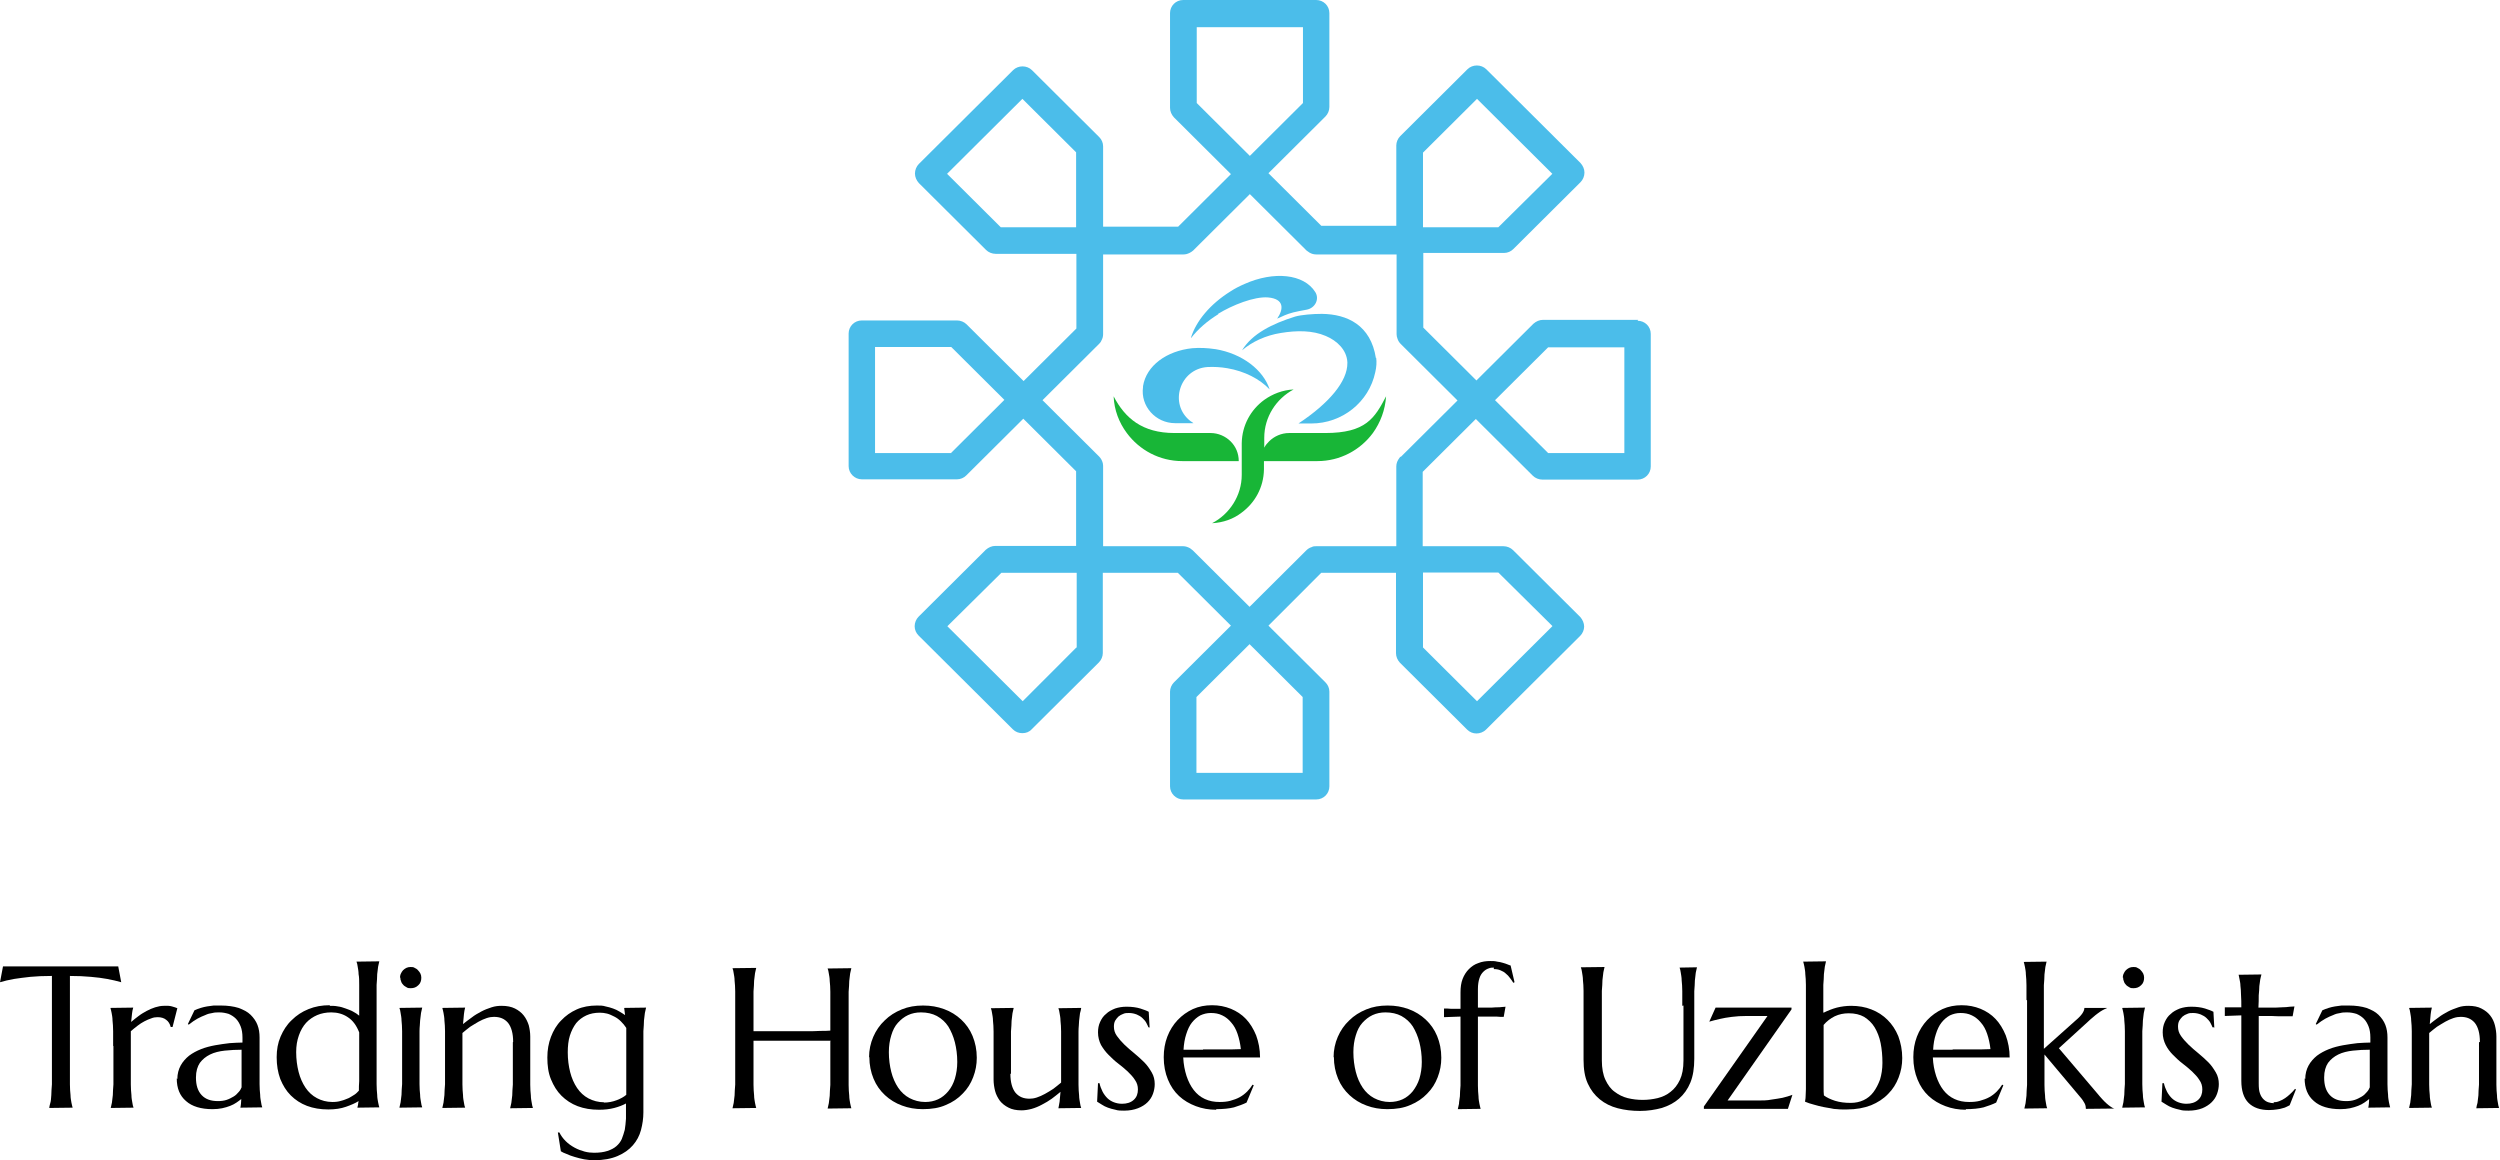 <svg width="181" height="84" viewBox="0 0 181 84" fill="none" xmlns="http://www.w3.org/2000/svg">
	<g clip-path="url(#clip0_14_618)">
		<path d="M3.715 70.659C3.15 70.659 2.651 70.681 2.194 70.724C1.738 70.767 1.347 70.832 1.021 70.876C0.63 70.941 0.304 71.027 0 71.114L0.217 69.968C0.217 69.968 0.369 69.968 0.478 69.968C0.587 69.968 0.717 69.968 0.869 69.968C0.999 69.968 1.151 69.968 1.304 69.968C1.456 69.968 1.608 69.968 1.738 69.968C1.868 69.968 1.999 69.968 2.107 69.968C2.216 69.968 2.281 69.968 2.346 69.968H6.431C6.431 69.968 6.561 69.968 6.67 69.968C6.779 69.968 6.909 69.968 7.039 69.968C7.17 69.968 7.322 69.968 7.474 69.968C7.626 69.968 7.778 69.968 7.908 69.968C8.039 69.968 8.169 69.968 8.299 69.968C8.408 69.968 8.495 69.968 8.56 69.968L8.777 71.114C8.473 71.027 8.126 70.941 7.756 70.876C7.43 70.811 7.039 70.767 6.583 70.724C6.127 70.681 5.627 70.659 5.062 70.659V77.449C5.062 77.859 5.062 78.205 5.062 78.508C5.062 78.811 5.084 79.07 5.106 79.286C5.106 79.503 5.149 79.676 5.171 79.827C5.193 79.978 5.236 80.086 5.258 80.195L3.563 80.216C3.585 80.086 3.607 79.957 3.65 79.827C3.693 79.697 3.693 79.503 3.715 79.286C3.715 79.07 3.737 78.811 3.759 78.508C3.759 78.205 3.759 77.859 3.759 77.449V70.659H3.715Z" fill="black"/>
		<path d="M8.191 75.719C8.191 75.308 8.191 74.962 8.191 74.659C8.191 74.357 8.169 74.097 8.147 73.881C8.147 73.665 8.104 73.47 8.082 73.34C8.06 73.189 8.017 73.081 7.995 72.973L9.646 72.951C9.603 73.081 9.581 73.211 9.559 73.384C9.538 73.535 9.516 73.751 9.494 73.989C9.668 73.838 9.864 73.686 10.037 73.557C10.233 73.405 10.428 73.297 10.624 73.189C10.819 73.081 11.037 72.995 11.232 72.93C11.45 72.865 11.645 72.822 11.862 72.822C11.993 72.822 12.101 72.822 12.188 72.822C12.275 72.822 12.362 72.843 12.449 72.865C12.536 72.886 12.601 72.908 12.666 72.93C12.731 72.951 12.797 72.973 12.84 72.995L12.492 74.357H12.362C12.297 74.119 12.188 73.946 12.036 73.838C11.884 73.708 11.667 73.643 11.406 73.643C11.254 73.643 11.102 73.665 10.95 73.73C10.798 73.773 10.624 73.859 10.45 73.946C10.276 74.032 10.124 74.14 9.95 74.27C9.777 74.4 9.625 74.53 9.472 74.659C9.472 74.789 9.472 74.941 9.472 75.113V77.449C9.472 77.859 9.472 78.205 9.472 78.508C9.472 78.811 9.494 79.07 9.516 79.286C9.516 79.503 9.559 79.697 9.581 79.827C9.603 79.978 9.625 80.086 9.668 80.195L8.017 80.216C8.039 80.086 8.082 79.957 8.104 79.827C8.125 79.676 8.147 79.503 8.169 79.286C8.169 79.07 8.191 78.811 8.212 78.508C8.212 78.205 8.212 77.859 8.212 77.449V75.74L8.191 75.719Z" fill="black"/>
		<path d="M12.84 78.119C12.84 77.751 12.927 77.427 13.079 77.146C13.231 76.865 13.449 76.627 13.688 76.433C13.948 76.238 14.231 76.087 14.557 75.957C14.883 75.827 15.23 75.741 15.578 75.676C15.925 75.611 16.273 75.568 16.621 75.524C16.968 75.503 17.272 75.481 17.555 75.481V75.114C17.555 74.811 17.511 74.53 17.424 74.314C17.338 74.097 17.229 73.903 17.077 73.751C16.925 73.6 16.751 73.492 16.555 73.406C16.338 73.341 16.121 73.297 15.882 73.297C15.708 73.297 15.534 73.297 15.382 73.341C15.209 73.362 15.035 73.406 14.861 73.492C14.687 73.557 14.492 73.643 14.296 73.751C14.1 73.859 13.883 74.011 13.666 74.184L13.601 74.141L14.079 73.146C14.231 73.081 14.383 73.016 14.535 72.973C14.687 72.93 14.839 72.886 14.991 72.865C15.143 72.843 15.317 72.822 15.469 72.8C15.643 72.8 15.795 72.8 15.991 72.8C16.49 72.8 16.925 72.865 17.272 72.973C17.62 73.103 17.924 73.254 18.142 73.47C18.359 73.686 18.533 73.924 18.641 74.206C18.75 74.487 18.793 74.789 18.793 75.114V77.427C18.793 77.838 18.793 78.184 18.793 78.487C18.793 78.789 18.815 79.049 18.837 79.265C18.837 79.481 18.88 79.676 18.902 79.805C18.924 79.957 18.945 80.065 18.989 80.173L17.403 80.195C17.403 80.195 17.446 80 17.446 79.914C17.446 79.827 17.468 79.697 17.468 79.568C17.359 79.654 17.251 79.741 17.12 79.827C16.99 79.914 16.838 80 16.664 80.065C16.49 80.13 16.295 80.195 16.078 80.238C15.86 80.281 15.643 80.303 15.382 80.303C14.557 80.303 13.905 80.108 13.47 79.719C13.014 79.33 12.797 78.789 12.797 78.076M17.533 76C17.099 76 16.686 76.022 16.273 76.065C15.882 76.108 15.513 76.195 15.209 76.346C14.904 76.497 14.665 76.692 14.47 76.951C14.296 77.211 14.187 77.557 14.187 78.011C14.187 78.573 14.318 78.984 14.6 79.287C14.883 79.589 15.274 79.719 15.773 79.719C15.991 79.719 16.208 79.697 16.403 79.632C16.599 79.568 16.751 79.481 16.903 79.395C17.055 79.308 17.164 79.2 17.272 79.07C17.381 78.962 17.446 78.832 17.49 78.724C17.49 78.551 17.49 78.335 17.49 78.119V75.978L17.533 76Z" fill="black"/>
		<path d="M23.877 72.822C24.072 72.822 24.268 72.822 24.463 72.865C24.659 72.887 24.854 72.951 25.028 73.016C25.202 73.081 25.398 73.146 25.55 73.233C25.724 73.319 25.876 73.427 26.006 73.535V72.368C26.006 71.957 26.006 71.611 26.006 71.308C26.006 71.005 26.006 70.746 25.962 70.53C25.962 70.314 25.919 70.141 25.897 69.989C25.876 69.838 25.854 69.73 25.81 69.622L27.462 69.6C27.44 69.73 27.396 69.86 27.375 69.989C27.353 70.119 27.331 70.314 27.309 70.53C27.309 70.746 27.288 71.005 27.266 71.308C27.266 71.611 27.266 71.957 27.266 72.368V77.427C27.266 77.838 27.266 78.184 27.266 78.487C27.266 78.789 27.288 79.049 27.309 79.265C27.309 79.481 27.353 79.676 27.375 79.805C27.396 79.957 27.44 80.065 27.462 80.173L25.876 80.195C25.876 80.195 25.897 80.065 25.919 80C25.919 79.935 25.941 79.827 25.962 79.719C25.724 79.87 25.419 80 25.05 80.13C24.681 80.26 24.268 80.324 23.768 80.324C23.203 80.324 22.682 80.238 22.226 80.065C21.769 79.892 21.378 79.632 21.052 79.308C20.727 78.984 20.488 78.595 20.292 78.119C20.118 77.643 20.031 77.124 20.031 76.541C20.031 76 20.118 75.503 20.314 75.049C20.509 74.595 20.77 74.184 21.118 73.86C21.465 73.514 21.856 73.254 22.334 73.06C22.812 72.865 23.312 72.778 23.877 72.778M26.006 74.746C25.81 74.249 25.55 73.881 25.18 73.643C24.833 73.406 24.42 73.297 23.985 73.297C23.616 73.297 23.268 73.362 22.964 73.492C22.66 73.622 22.378 73.816 22.16 74.054C21.943 74.292 21.769 74.595 21.639 74.962C21.509 75.33 21.443 75.719 21.443 76.173C21.443 76.692 21.509 77.168 21.617 77.6C21.726 78.032 21.9 78.422 22.117 78.746C22.334 79.07 22.617 79.33 22.942 79.503C23.268 79.676 23.638 79.784 24.072 79.784C24.29 79.784 24.507 79.762 24.702 79.697C24.898 79.654 25.072 79.568 25.245 79.503C25.398 79.416 25.55 79.33 25.68 79.243C25.81 79.157 25.897 79.049 25.984 78.962C25.984 78.746 25.984 78.53 26.006 78.27C26.006 78.011 26.006 77.73 26.006 77.406V74.768V74.746Z" fill="black"/>
		<path d="M29.113 75.719C29.113 75.308 29.113 74.962 29.113 74.659C29.113 74.357 29.091 74.097 29.07 73.881C29.07 73.665 29.026 73.492 29.004 73.341C28.983 73.189 28.961 73.081 28.918 72.973L30.569 72.951C30.547 73.081 30.503 73.211 30.482 73.341C30.46 73.47 30.438 73.665 30.417 73.881C30.417 74.097 30.373 74.357 30.373 74.659C30.373 74.962 30.373 75.308 30.373 75.719V77.427C30.373 77.838 30.373 78.184 30.373 78.486C30.373 78.789 30.395 79.049 30.417 79.265C30.417 79.481 30.46 79.654 30.482 79.805C30.503 79.957 30.525 80.065 30.569 80.173L28.918 80.195C28.939 80.065 28.983 79.935 29.004 79.805C29.026 79.654 29.048 79.481 29.07 79.265C29.07 79.049 29.091 78.789 29.113 78.486C29.113 78.184 29.113 77.838 29.113 77.427V75.719ZM28.961 70.789C28.961 70.789 28.961 70.594 29.026 70.486C29.07 70.4 29.113 70.313 29.178 70.249C29.243 70.184 29.33 70.119 29.417 70.076C29.504 70.032 29.613 70.011 29.721 70.011C29.83 70.011 29.939 70.011 30.026 70.076C30.112 70.119 30.199 70.162 30.265 70.249C30.33 70.313 30.395 70.4 30.438 70.486C30.482 70.573 30.503 70.681 30.503 70.789C30.503 71.005 30.438 71.2 30.286 71.33C30.134 71.481 29.96 71.546 29.743 71.546C29.634 71.546 29.526 71.546 29.439 71.481C29.352 71.416 29.265 71.394 29.2 71.308C29.135 71.243 29.07 71.157 29.048 71.07C29.004 70.984 28.983 70.876 28.983 70.767" fill="black"/>
		<path d="M37.152 75.438C37.152 74.811 37.021 74.357 36.782 74.054C36.522 73.751 36.196 73.621 35.761 73.621C35.609 73.621 35.435 73.643 35.24 73.708C35.044 73.773 34.849 73.859 34.653 73.968C34.458 74.076 34.262 74.205 34.045 74.335C33.849 74.486 33.654 74.638 33.48 74.789V75.719V77.449C33.48 77.859 33.48 78.205 33.48 78.508C33.48 78.811 33.502 79.07 33.523 79.286C33.523 79.503 33.567 79.697 33.589 79.827C33.61 79.978 33.632 80.086 33.676 80.195L32.024 80.216C32.046 80.086 32.09 79.957 32.111 79.827C32.133 79.676 32.155 79.503 32.176 79.286C32.176 79.07 32.198 78.811 32.22 78.508C32.22 78.205 32.22 77.859 32.22 77.449V75.719C32.22 75.308 32.22 74.962 32.22 74.659C32.22 74.357 32.198 74.097 32.176 73.881C32.176 73.665 32.133 73.492 32.111 73.34C32.09 73.189 32.046 73.081 32.024 72.973L33.676 72.951C33.632 73.103 33.61 73.254 33.589 73.427C33.567 73.6 33.545 73.838 33.523 74.141C33.719 73.989 33.936 73.816 34.154 73.665C34.371 73.492 34.61 73.362 34.849 73.232C35.088 73.103 35.327 73.016 35.587 72.93C35.848 72.843 36.087 72.822 36.326 72.822C36.696 72.822 37.021 72.886 37.282 73.016C37.543 73.146 37.76 73.319 37.912 73.513C38.086 73.73 38.195 73.968 38.282 74.227C38.347 74.486 38.39 74.767 38.39 75.049V77.47C38.39 77.881 38.39 78.227 38.39 78.53C38.39 78.832 38.412 79.092 38.434 79.308C38.434 79.524 38.477 79.719 38.499 79.849C38.52 80 38.542 80.108 38.586 80.216L36.934 80.238C36.956 80.108 37 79.978 37.021 79.849C37.043 79.697 37.065 79.524 37.087 79.308C37.087 79.092 37.108 78.832 37.13 78.53C37.13 78.227 37.13 77.881 37.13 77.47V75.459L37.152 75.438Z" fill="black"/>
		<path d="M42.996 83.46C43.387 83.46 43.713 83.416 43.974 83.33C44.234 83.243 44.452 83.135 44.625 82.984C44.799 82.832 44.93 82.659 45.017 82.465C45.103 82.249 45.169 82.032 45.234 81.795C45.277 81.557 45.299 81.276 45.321 80.995C45.321 80.714 45.321 80.433 45.321 80.13V79.892C45.082 80.022 44.799 80.13 44.473 80.216C44.147 80.303 43.778 80.346 43.365 80.346C42.8 80.346 42.279 80.26 41.823 80.087C41.367 79.914 40.975 79.654 40.65 79.33C40.324 79.005 40.085 78.616 39.889 78.141C39.694 77.665 39.628 77.146 39.628 76.562C39.628 76.022 39.715 75.524 39.889 75.07C40.063 74.616 40.302 74.206 40.628 73.881C40.954 73.535 41.323 73.276 41.758 73.081C42.192 72.886 42.692 72.8 43.213 72.8C43.452 72.8 43.648 72.8 43.843 72.865C44.039 72.908 44.213 72.951 44.386 73.016C44.56 73.081 44.712 73.146 44.843 73.233C44.995 73.319 45.125 73.406 45.255 73.492L45.19 72.973L46.776 72.951C46.755 73.081 46.711 73.211 46.689 73.341C46.668 73.492 46.646 73.665 46.624 73.881C46.624 74.097 46.602 74.357 46.581 74.659C46.581 74.962 46.581 75.308 46.581 75.719V80.541C46.581 80.973 46.516 81.406 46.407 81.816C46.298 82.227 46.103 82.595 45.82 82.919C45.538 83.243 45.169 83.503 44.712 83.697C44.256 83.892 43.691 84 43.018 84C42.779 84 42.54 83.978 42.301 83.935C42.062 83.892 41.823 83.827 41.605 83.762C41.388 83.697 41.193 83.632 41.019 83.546C40.845 83.481 40.693 83.416 40.606 83.351L40.389 81.989H40.498C40.606 82.206 40.758 82.422 40.954 82.616C41.149 82.811 41.367 82.962 41.605 83.092C41.844 83.222 42.084 83.308 42.322 83.373C42.561 83.438 42.8 83.46 43.018 83.46M43.713 79.827C44.06 79.827 44.365 79.762 44.647 79.654C44.93 79.546 45.169 79.416 45.342 79.265V75.719C45.342 75.46 45.342 75.222 45.342 75.005C45.342 74.789 45.342 74.595 45.342 74.422C45.234 74.249 45.103 74.097 44.951 73.946C44.799 73.795 44.647 73.686 44.473 73.6C44.3 73.514 44.126 73.427 43.952 73.384C43.778 73.341 43.604 73.319 43.431 73.319C43.061 73.319 42.735 73.384 42.453 73.514C42.17 73.643 41.91 73.838 41.714 74.076C41.519 74.335 41.367 74.638 41.258 74.984C41.149 75.33 41.106 75.741 41.106 76.195C41.106 76.714 41.171 77.189 41.28 77.622C41.388 78.054 41.562 78.443 41.779 78.768C41.997 79.092 42.279 79.351 42.605 79.524C42.931 79.697 43.322 79.805 43.735 79.805" fill="black"/>
		<path d="M60.138 75.351C59.942 75.351 59.703 75.351 59.421 75.351C59.138 75.351 58.834 75.351 58.486 75.351C58.161 75.351 57.813 75.351 57.444 75.351C57.074 75.351 56.727 75.351 56.379 75.351C56.031 75.351 55.706 75.351 55.38 75.351C55.075 75.351 54.793 75.351 54.554 75.351V77.47C54.554 77.881 54.554 78.227 54.554 78.53C54.554 78.832 54.576 79.092 54.597 79.308C54.597 79.524 54.641 79.697 54.663 79.849C54.684 80 54.728 80.108 54.75 80.216L53.033 80.238C53.055 80.108 53.098 79.978 53.12 79.849C53.142 79.719 53.164 79.524 53.185 79.308C53.185 79.092 53.207 78.832 53.229 78.53C53.229 78.227 53.229 77.881 53.229 77.47V72.843C53.229 72.432 53.229 72.087 53.229 71.784C53.229 71.481 53.207 71.222 53.185 71.005C53.185 70.789 53.142 70.595 53.12 70.465C53.098 70.314 53.077 70.205 53.033 70.097L54.75 70.076C54.728 70.205 54.684 70.335 54.663 70.465C54.641 70.616 54.619 70.789 54.597 71.005C54.597 71.222 54.576 71.481 54.554 71.784C54.554 72.087 54.554 72.432 54.554 72.843V74.659C54.793 74.659 55.075 74.659 55.401 74.659C55.727 74.659 56.053 74.659 56.379 74.659C56.727 74.659 57.074 74.659 57.422 74.659C57.77 74.659 58.117 74.659 58.443 74.659C58.769 74.659 59.073 74.659 59.377 74.638C59.66 74.638 59.92 74.638 60.116 74.616V72.865C60.116 72.454 60.116 72.108 60.116 71.805C60.116 71.503 60.094 71.243 60.072 71.027C60.072 70.811 60.029 70.616 60.007 70.487C59.986 70.335 59.964 70.227 59.92 70.119L61.637 70.097C61.615 70.227 61.572 70.357 61.55 70.487C61.528 70.638 61.506 70.811 61.485 71.027C61.485 71.243 61.463 71.503 61.441 71.805C61.441 72.108 61.441 72.454 61.441 72.865V77.492C61.441 77.903 61.441 78.249 61.441 78.551C61.441 78.854 61.463 79.114 61.485 79.33C61.485 79.546 61.528 79.719 61.55 79.87C61.572 80.022 61.615 80.13 61.637 80.238L59.92 80.26C59.942 80.13 59.986 80 60.007 79.87C60.029 79.74 60.051 79.546 60.072 79.33C60.072 79.114 60.094 78.854 60.116 78.551C60.116 78.249 60.116 77.903 60.116 77.492V75.395L60.138 75.351Z" fill="black"/>
		<path d="M62.919 76.562C62.919 76.022 63.028 75.524 63.223 75.07C63.419 74.616 63.701 74.206 64.049 73.881C64.396 73.535 64.809 73.276 65.287 73.081C65.765 72.886 66.265 72.8 66.83 72.8C67.394 72.8 67.873 72.886 68.35 73.059C68.828 73.233 69.241 73.492 69.589 73.816C69.936 74.141 70.219 74.53 70.414 75.005C70.61 75.481 70.719 76 70.719 76.584C70.719 77.081 70.632 77.535 70.458 77.989C70.284 78.443 70.045 78.832 69.698 79.178C69.372 79.524 68.959 79.805 68.481 80C68.003 80.216 67.438 80.303 66.808 80.303C66.265 80.303 65.765 80.216 65.309 80.043C64.831 79.87 64.418 79.611 64.07 79.287C63.723 78.962 63.44 78.573 63.245 78.097C63.049 77.622 62.941 77.103 62.941 76.519M66.982 79.784C67.329 79.784 67.633 79.719 67.916 79.589C68.198 79.46 68.437 79.265 68.655 79.005C68.872 78.746 69.024 78.443 69.133 78.097C69.241 77.73 69.306 77.341 69.306 76.886C69.306 76.368 69.241 75.892 69.133 75.46C69.024 75.027 68.85 74.638 68.655 74.314C68.437 73.989 68.177 73.751 67.829 73.557C67.503 73.384 67.112 73.297 66.678 73.297C66.33 73.297 66.026 73.362 65.743 73.492C65.461 73.622 65.222 73.816 65.005 74.054C64.787 74.292 64.635 74.595 64.527 74.962C64.418 75.308 64.353 75.719 64.353 76.173C64.353 76.692 64.418 77.168 64.527 77.6C64.635 78.032 64.809 78.422 65.026 78.746C65.244 79.07 65.526 79.33 65.852 79.503C66.178 79.676 66.569 79.784 66.982 79.784Z" fill="black"/>
		<path d="M73.152 77.73C73.152 78.357 73.282 78.811 73.521 79.113C73.782 79.416 74.108 79.546 74.542 79.546C74.695 79.546 74.868 79.524 75.064 79.459C75.259 79.394 75.455 79.308 75.65 79.2C75.846 79.092 76.063 78.962 76.259 78.832C76.454 78.681 76.65 78.53 76.824 78.378C76.824 78.249 76.824 78.097 76.824 77.946V75.74C76.824 75.33 76.824 74.984 76.824 74.681C76.824 74.378 76.802 74.119 76.78 73.903C76.78 73.686 76.737 73.492 76.715 73.362C76.693 73.211 76.672 73.103 76.628 72.995L78.279 72.973C78.258 73.103 78.236 73.232 78.192 73.362C78.171 73.513 78.149 73.686 78.127 73.903C78.127 74.119 78.084 74.378 78.084 74.681C78.084 74.984 78.084 75.33 78.084 75.74V77.47C78.084 77.881 78.084 78.227 78.084 78.53C78.084 78.832 78.106 79.092 78.127 79.308C78.127 79.524 78.171 79.697 78.192 79.849C78.214 80 78.236 80.108 78.279 80.216L76.628 80.238C76.65 80.086 76.693 79.935 76.715 79.762C76.737 79.589 76.758 79.33 76.78 79.049C76.585 79.222 76.367 79.373 76.15 79.546C75.933 79.697 75.694 79.849 75.433 79.978C75.194 80.108 74.933 80.216 74.695 80.281C74.456 80.346 74.195 80.389 73.956 80.389C73.587 80.389 73.261 80.324 73.022 80.195C72.761 80.065 72.544 79.892 72.391 79.697C72.239 79.481 72.109 79.243 72.044 78.984C71.979 78.724 71.935 78.443 71.935 78.162V75.74C71.935 75.33 71.935 74.984 71.935 74.681C71.935 74.378 71.914 74.119 71.892 73.903C71.892 73.686 71.848 73.492 71.827 73.362C71.805 73.211 71.783 73.103 71.74 72.995L73.391 72.973C73.369 73.103 73.326 73.232 73.304 73.362C73.282 73.513 73.261 73.686 73.239 73.903C73.239 74.119 73.217 74.378 73.195 74.681C73.195 74.984 73.195 75.33 73.195 75.74V77.751L73.152 77.73Z" fill="black"/>
		<path d="M83.254 74.378H83.146C83.146 74.378 83.059 74.162 82.994 74.054C82.929 73.924 82.82 73.816 82.711 73.708C82.603 73.6 82.451 73.513 82.299 73.449C82.125 73.384 81.951 73.341 81.734 73.341C81.582 73.341 81.451 73.341 81.321 73.405C81.191 73.449 81.082 73.513 80.973 73.6C80.886 73.686 80.799 73.795 80.734 73.903C80.669 74.032 80.647 74.162 80.647 74.335C80.647 74.573 80.713 74.789 80.865 75.005C81.017 75.222 81.191 75.416 81.408 75.632C81.625 75.849 81.864 76.043 82.125 76.26C82.385 76.476 82.624 76.692 82.842 76.908C83.059 77.124 83.233 77.384 83.385 77.643C83.537 77.903 83.602 78.184 83.602 78.487C83.602 78.724 83.559 78.962 83.472 79.2C83.385 79.438 83.254 79.632 83.081 79.805C82.907 79.978 82.668 80.13 82.385 80.238C82.103 80.346 81.777 80.411 81.386 80.411C81.147 80.411 80.951 80.411 80.756 80.346C80.56 80.303 80.387 80.26 80.213 80.195C80.039 80.13 79.909 80.065 79.778 79.978C79.648 79.892 79.539 79.827 79.431 79.762L79.496 78.422H79.605C79.648 78.638 79.735 78.854 79.822 79.027C79.909 79.2 80.039 79.373 80.169 79.503C80.3 79.632 80.474 79.74 80.647 79.805C80.821 79.87 81.017 79.913 81.234 79.913C81.582 79.913 81.864 79.827 82.081 79.632C82.299 79.438 82.385 79.178 82.385 78.876C82.385 78.616 82.32 78.4 82.168 78.184C82.038 77.968 81.842 77.773 81.647 77.578C81.43 77.384 81.212 77.189 80.951 76.995C80.691 76.8 80.474 76.584 80.256 76.368C80.039 76.151 79.865 75.913 79.713 75.654C79.583 75.395 79.496 75.092 79.496 74.746C79.496 74.465 79.539 74.227 79.648 73.989C79.757 73.751 79.887 73.557 80.082 73.405C80.256 73.232 80.474 73.124 80.734 73.016C80.995 72.93 81.256 72.886 81.56 72.886C81.951 72.886 82.277 72.93 82.559 73.016C82.82 73.103 83.016 73.168 83.168 73.254L83.233 74.422L83.254 74.378Z" fill="black"/>
		<path d="M88.056 80.346C87.534 80.346 87.035 80.259 86.579 80.086C86.122 79.913 85.71 79.676 85.362 79.351C85.014 79.027 84.754 78.638 84.558 78.162C84.362 77.686 84.254 77.146 84.254 76.54C84.254 76 84.341 75.503 84.515 75.049C84.688 74.594 84.949 74.184 85.253 73.859C85.579 73.513 85.948 73.254 86.361 73.059C86.796 72.865 87.252 72.778 87.752 72.778C88.251 72.778 88.686 72.865 89.121 73.038C89.533 73.211 89.903 73.449 90.207 73.773C90.511 74.097 90.75 74.486 90.945 74.962C91.119 75.438 91.228 75.978 91.228 76.562C90.685 76.562 90.163 76.562 89.62 76.562C89.077 76.562 88.512 76.562 87.947 76.562C87.534 76.562 87.122 76.562 86.731 76.562C86.34 76.562 85.992 76.562 85.666 76.562C85.688 77.059 85.775 77.492 85.905 77.903C86.035 78.292 86.209 78.638 86.427 78.919C86.644 79.2 86.904 79.416 87.23 79.567C87.556 79.719 87.904 79.784 88.295 79.784C88.577 79.784 88.838 79.762 89.077 79.697C89.316 79.632 89.555 79.546 89.751 79.438C89.946 79.33 90.12 79.2 90.294 79.027C90.446 78.876 90.576 78.703 90.685 78.53L90.772 78.573L90.25 79.827C89.99 79.957 89.685 80.065 89.338 80.173C88.99 80.259 88.556 80.303 88.056 80.303M87.1 75.978C87.578 75.978 88.056 75.978 88.534 75.978C89.012 75.978 89.446 75.978 89.838 75.957C89.794 75.546 89.707 75.178 89.599 74.854C89.49 74.53 89.338 74.249 89.142 74.032C88.969 73.816 88.73 73.622 88.49 73.513C88.23 73.384 87.969 73.341 87.665 73.341C87.382 73.341 87.144 73.405 86.904 73.513C86.665 73.643 86.47 73.816 86.296 74.032C86.122 74.249 85.992 74.53 85.883 74.876C85.775 75.2 85.71 75.589 85.688 76C85.905 76 86.122 76 86.361 76H87.1V75.978Z" fill="black"/>
		<path d="M96.551 76.562C96.551 76.022 96.659 75.524 96.855 75.07C97.05 74.616 97.333 74.206 97.68 73.881C98.028 73.535 98.441 73.276 98.919 73.081C99.397 72.886 99.897 72.8 100.461 72.8C101.026 72.8 101.504 72.886 101.982 73.059C102.46 73.233 102.873 73.492 103.221 73.816C103.568 74.141 103.851 74.53 104.046 75.005C104.242 75.481 104.35 76 104.35 76.584C104.35 77.081 104.264 77.535 104.09 77.989C103.916 78.443 103.677 78.832 103.329 79.178C103.003 79.524 102.591 79.805 102.113 80C101.635 80.216 101.07 80.303 100.44 80.303C99.897 80.303 99.397 80.216 98.941 80.043C98.463 79.87 98.05 79.611 97.702 79.287C97.355 78.962 97.072 78.573 96.877 78.097C96.681 77.622 96.573 77.103 96.573 76.519M100.614 79.784C100.939 79.784 101.265 79.719 101.548 79.589C101.83 79.46 102.069 79.265 102.286 79.005C102.482 78.746 102.656 78.443 102.764 78.097C102.873 77.73 102.938 77.341 102.938 76.886C102.938 76.368 102.873 75.892 102.764 75.46C102.656 75.027 102.482 74.638 102.286 74.314C102.069 73.989 101.808 73.751 101.461 73.557C101.135 73.384 100.744 73.297 100.309 73.297C99.962 73.297 99.658 73.362 99.375 73.492C99.093 73.622 98.854 73.816 98.636 74.054C98.419 74.292 98.267 74.595 98.159 74.962C98.05 75.308 97.985 75.719 97.985 76.173C97.985 76.692 98.05 77.168 98.159 77.6C98.267 78.032 98.441 78.422 98.658 78.746C98.876 79.07 99.158 79.33 99.484 79.503C99.81 79.676 100.201 79.784 100.614 79.784Z" fill="black"/>
		<path d="M108.152 70.054C108.022 70.054 107.913 70.054 107.761 70.119C107.631 70.162 107.501 70.249 107.392 70.357C107.283 70.465 107.175 70.616 107.11 70.832C107.044 71.027 107.001 71.287 107.001 71.611V72.951C107.262 72.951 107.479 72.951 107.718 72.951C107.935 72.951 108.131 72.951 108.305 72.93C108.478 72.93 108.63 72.93 108.739 72.908C108.848 72.908 108.935 72.886 109 72.886L108.869 73.622C108.696 73.622 108.522 73.622 108.326 73.6C108.152 73.6 107.957 73.6 107.74 73.6C107.522 73.6 107.262 73.6 107.001 73.6V77.535C107.001 77.946 107.001 78.292 107.001 78.595C107.001 78.897 107.023 79.157 107.044 79.373C107.044 79.589 107.088 79.784 107.11 79.913C107.131 80.043 107.175 80.173 107.196 80.281L105.545 80.303C105.567 80.173 105.61 80.043 105.632 79.913C105.632 79.762 105.676 79.589 105.697 79.373C105.697 79.157 105.719 78.897 105.741 78.595C105.741 78.292 105.741 77.946 105.741 77.535V73.6L104.546 73.643V73.016C104.698 73.016 104.872 73.016 105.067 73.038C105.263 73.038 105.502 73.038 105.741 73.038V71.849C105.741 71.481 105.784 71.157 105.893 70.876C106.002 70.595 106.154 70.357 106.349 70.162C106.545 69.968 106.762 69.816 107.023 69.73C107.283 69.622 107.588 69.578 107.892 69.578C108.066 69.578 108.239 69.578 108.391 69.622C108.543 69.643 108.674 69.665 108.804 69.708C108.935 69.751 109.043 69.773 109.13 69.816C109.217 69.859 109.304 69.881 109.369 69.903L109.652 71.114L109.565 71.157C109.499 71.049 109.413 70.919 109.326 70.811C109.239 70.681 109.13 70.573 109.021 70.487C108.913 70.378 108.782 70.314 108.63 70.249C108.478 70.184 108.326 70.162 108.152 70.162" fill="black"/>
		<path d="M121.797 72.822C121.797 72.411 121.797 72.065 121.797 71.762C121.797 71.459 121.775 71.2 121.753 70.984C121.753 70.767 121.71 70.573 121.688 70.422C121.666 70.27 121.644 70.162 121.601 70.054L122.861 70.032C122.839 70.162 122.796 70.292 122.774 70.422C122.752 70.551 122.731 70.746 122.709 70.984C122.709 71.2 122.687 71.459 122.666 71.762C122.666 72.065 122.666 72.411 122.666 72.822V76.649C122.666 77.319 122.579 77.903 122.383 78.378C122.188 78.854 121.905 79.243 121.558 79.546C121.21 79.849 120.797 80.065 120.319 80.216C119.841 80.346 119.298 80.432 118.733 80.432C118.168 80.432 117.625 80.368 117.125 80.238C116.626 80.108 116.191 79.892 115.822 79.589C115.453 79.286 115.17 78.919 114.953 78.443C114.736 77.968 114.649 77.405 114.649 76.713V72.8C114.649 72.389 114.649 72.043 114.649 71.74C114.649 71.438 114.627 71.178 114.605 70.962C114.605 70.746 114.562 70.551 114.54 70.4C114.518 70.249 114.497 70.141 114.453 70.032L116.169 70.011C116.148 70.141 116.104 70.27 116.083 70.4C116.061 70.551 116.039 70.724 116.017 70.962C116.017 71.178 115.996 71.438 115.974 71.74C115.974 72.043 115.974 72.389 115.974 72.8V76.778C115.974 77.341 116.061 77.816 116.235 78.184C116.408 78.551 116.626 78.854 116.908 79.049C117.191 79.265 117.495 79.416 117.842 79.503C118.19 79.589 118.559 79.632 118.929 79.632C119.298 79.632 119.646 79.589 120.015 79.503C120.363 79.416 120.689 79.265 120.949 79.049C121.232 78.832 121.449 78.551 121.623 78.184C121.797 77.816 121.883 77.362 121.883 76.778V72.8L121.797 72.822Z" fill="black"/>
		<path d="M125.099 79.676H127.228C127.597 79.676 127.945 79.676 128.249 79.611C128.553 79.568 128.836 79.524 129.053 79.481C129.314 79.416 129.553 79.351 129.77 79.265L129.444 80.281C129.444 80.281 129.292 80.281 129.14 80.281C128.988 80.281 128.858 80.281 128.705 80.281C128.553 80.281 128.401 80.281 128.271 80.281C128.141 80.281 128.032 80.281 127.988 80.281H123.361V80.108L127.967 73.557H126.468C126.077 73.557 125.707 73.578 125.381 73.622C125.055 73.665 124.773 73.708 124.512 73.773C124.23 73.838 123.969 73.903 123.752 73.968L124.208 72.951C124.208 72.951 124.36 72.951 124.512 72.951C124.643 72.951 124.795 72.951 124.969 72.951C125.121 72.951 125.273 72.951 125.403 72.951C125.533 72.951 125.642 72.951 125.686 72.951H129.705V73.081L125.077 79.676H125.099Z" fill="black"/>
		<path d="M132.03 73.319C132.334 73.168 132.66 73.038 132.986 72.951C133.333 72.865 133.681 72.822 134.028 72.822C134.55 72.822 135.05 72.908 135.484 73.081C135.94 73.254 136.331 73.514 136.657 73.838C136.983 74.162 137.244 74.552 137.439 75.027C137.613 75.503 137.722 76.022 137.722 76.606C137.722 77.103 137.635 77.557 137.461 78.011C137.287 78.465 137.048 78.854 136.701 79.2C136.375 79.546 135.94 79.827 135.462 80.022C134.963 80.216 134.376 80.324 133.724 80.324C133.637 80.324 133.55 80.324 133.42 80.324C133.29 80.324 133.159 80.324 133.007 80.303C132.855 80.303 132.703 80.281 132.529 80.238C132.356 80.216 132.182 80.173 132.03 80.151C131.791 80.108 131.573 80.043 131.334 79.978C131.095 79.914 130.878 79.849 130.683 79.762C130.683 79.697 130.726 79.568 130.726 79.395C130.726 79.222 130.748 79.049 130.748 78.854C130.748 78.66 130.748 78.465 130.748 78.292C130.748 78.097 130.748 77.946 130.748 77.838V72.368C130.748 71.957 130.748 71.611 130.748 71.308C130.748 71.005 130.726 70.746 130.704 70.53C130.704 70.314 130.661 70.141 130.639 69.989C130.617 69.838 130.574 69.73 130.552 69.622L132.203 69.6C132.182 69.73 132.138 69.86 132.117 69.989C132.095 70.119 132.073 70.314 132.051 70.53C132.051 70.746 132.03 71.005 132.008 71.308C132.008 71.611 132.008 71.957 132.008 72.368V73.297L132.03 73.319ZM132.03 77.751C132.03 78.141 132.03 78.443 132.03 78.703C132.03 78.962 132.03 79.157 132.051 79.308C132.247 79.46 132.529 79.589 132.855 79.697C133.203 79.805 133.572 79.849 133.985 79.849C134.333 79.849 134.637 79.784 134.919 79.654C135.202 79.524 135.441 79.33 135.636 79.07C135.832 78.811 135.984 78.508 136.114 78.162C136.223 77.795 136.288 77.406 136.288 76.951C136.288 76.433 136.244 75.957 136.158 75.524C136.071 75.092 135.919 74.703 135.723 74.379C135.528 74.054 135.267 73.816 134.963 73.622C134.658 73.449 134.289 73.362 133.855 73.362C133.485 73.362 133.159 73.427 132.833 73.579C132.529 73.73 132.247 73.946 132.03 74.206V77.751Z" fill="black"/>
		<path d="M142.327 80.346C141.806 80.346 141.306 80.259 140.85 80.086C140.394 79.913 139.981 79.676 139.633 79.351C139.286 79.027 139.025 78.638 138.83 78.162C138.634 77.686 138.525 77.146 138.525 76.54C138.525 76 138.612 75.503 138.786 75.049C138.96 74.594 139.221 74.184 139.525 73.859C139.851 73.513 140.22 73.254 140.633 73.059C141.067 72.865 141.524 72.778 142.023 72.778C142.523 72.778 142.958 72.865 143.392 73.038C143.805 73.211 144.174 73.449 144.478 73.773C144.783 74.097 145.021 74.486 145.217 74.962C145.391 75.438 145.499 75.978 145.499 76.562C144.956 76.562 144.435 76.562 143.892 76.562C143.349 76.562 142.784 76.562 142.219 76.562C141.806 76.562 141.393 76.562 141.002 76.562C140.611 76.562 140.263 76.562 139.938 76.562C139.959 77.059 140.046 77.492 140.177 77.903C140.307 78.292 140.481 78.638 140.698 78.919C140.915 79.2 141.176 79.416 141.502 79.567C141.828 79.719 142.175 79.784 142.566 79.784C142.849 79.784 143.11 79.762 143.349 79.697C143.588 79.632 143.827 79.546 144.022 79.438C144.218 79.33 144.391 79.2 144.565 79.027C144.717 78.876 144.848 78.703 144.956 78.53L145.043 78.573L144.522 79.827C144.261 79.957 143.957 80.065 143.609 80.173C143.262 80.259 142.827 80.303 142.327 80.303M141.372 75.978C141.849 75.978 142.327 75.978 142.805 75.978C143.283 75.978 143.718 75.978 144.109 75.957C144.066 75.546 143.979 75.178 143.87 74.854C143.761 74.53 143.609 74.249 143.414 74.032C143.24 73.816 143.001 73.622 142.762 73.513C142.501 73.384 142.241 73.341 141.936 73.341C141.654 73.341 141.415 73.405 141.176 73.513C140.937 73.643 140.741 73.816 140.568 74.032C140.394 74.249 140.263 74.53 140.155 74.876C140.046 75.2 139.981 75.589 139.959 76C140.177 76 140.394 76 140.633 76H141.372V75.978Z" fill="black"/>
		<path d="M146.716 72.389C146.716 71.978 146.716 71.632 146.716 71.33C146.716 71.027 146.694 70.767 146.673 70.551C146.673 70.335 146.629 70.141 146.607 70.011C146.586 69.859 146.542 69.751 146.521 69.643L148.172 69.622C148.15 69.751 148.107 69.881 148.085 70.011C148.063 70.162 148.041 70.335 148.02 70.551C148.02 70.767 147.998 71.027 147.976 71.33C147.976 71.632 147.976 71.978 147.976 72.389V75.935L150.301 73.859C150.714 73.513 150.909 73.211 150.909 72.973H152.56C152.43 73.038 152.321 73.081 152.213 73.146C152.104 73.211 151.995 73.276 151.887 73.362C151.778 73.449 151.648 73.535 151.539 73.643C151.409 73.751 151.279 73.859 151.148 73.989L149.062 75.892L151.93 79.265C151.93 79.265 152.104 79.481 152.213 79.589C152.321 79.697 152.408 79.805 152.517 79.892C152.626 79.978 152.712 80.065 152.821 80.13C152.908 80.195 152.995 80.238 153.082 80.259L151.018 80.281C151.018 80.151 150.996 80.022 150.931 79.892C150.866 79.762 150.757 79.589 150.583 79.395L148.02 76.346V77.492C148.02 77.903 148.02 78.249 148.02 78.551C148.02 78.854 148.041 79.114 148.063 79.33C148.063 79.546 148.107 79.74 148.128 79.87C148.15 80.022 148.172 80.13 148.215 80.238L146.564 80.259C146.586 80.13 146.629 80 146.651 79.87C146.673 79.719 146.694 79.546 146.716 79.33C146.716 79.114 146.738 78.854 146.759 78.551C146.759 78.249 146.759 77.903 146.759 77.492V72.432L146.716 72.389Z" fill="black"/>
		<path d="M153.842 75.719C153.842 75.308 153.842 74.962 153.842 74.659C153.842 74.357 153.821 74.097 153.799 73.881C153.799 73.665 153.756 73.492 153.734 73.341C153.712 73.189 153.669 73.081 153.647 72.973L155.298 72.951C155.276 73.081 155.233 73.211 155.211 73.341C155.19 73.47 155.168 73.665 155.146 73.881C155.146 74.097 155.124 74.357 155.103 74.659C155.103 74.962 155.103 75.308 155.103 75.719V77.427C155.103 77.838 155.103 78.184 155.103 78.486C155.103 78.789 155.124 79.049 155.146 79.265C155.146 79.481 155.19 79.654 155.211 79.805C155.233 79.957 155.255 80.065 155.298 80.173L153.647 80.195C153.669 80.065 153.712 79.935 153.734 79.805C153.756 79.676 153.777 79.481 153.799 79.265C153.799 79.049 153.821 78.789 153.842 78.486C153.842 78.184 153.842 77.838 153.842 77.427V75.719ZM153.69 70.789C153.69 70.789 153.69 70.594 153.756 70.486C153.799 70.4 153.842 70.313 153.908 70.249C153.973 70.184 154.06 70.119 154.147 70.076C154.234 70.032 154.342 70.011 154.451 70.011C154.559 70.011 154.668 70.011 154.755 70.076C154.842 70.119 154.929 70.162 154.994 70.249C155.059 70.313 155.124 70.4 155.168 70.486C155.211 70.573 155.233 70.681 155.233 70.789C155.233 71.005 155.168 71.2 155.016 71.33C154.864 71.481 154.69 71.546 154.473 71.546C154.364 71.546 154.255 71.546 154.168 71.481C154.081 71.416 153.995 71.394 153.929 71.308C153.864 71.243 153.799 71.157 153.777 71.07C153.734 70.984 153.712 70.876 153.712 70.767" fill="black"/>
		<path d="M160.295 74.378H160.187C160.187 74.378 160.1 74.162 160.035 74.054C159.969 73.924 159.861 73.816 159.752 73.708C159.643 73.6 159.491 73.513 159.339 73.449C159.165 73.384 158.992 73.341 158.774 73.341C158.622 73.341 158.492 73.341 158.362 73.405C158.231 73.449 158.123 73.513 158.014 73.6C157.927 73.686 157.84 73.795 157.775 73.903C157.71 74.032 157.688 74.162 157.688 74.335C157.688 74.573 157.753 74.789 157.905 75.005C158.057 75.222 158.231 75.416 158.449 75.632C158.666 75.849 158.905 76.043 159.165 76.26C159.426 76.476 159.665 76.692 159.882 76.908C160.1 77.124 160.273 77.384 160.426 77.643C160.578 77.903 160.643 78.184 160.643 78.487C160.643 78.724 160.599 78.962 160.512 79.2C160.426 79.438 160.295 79.632 160.121 79.805C159.948 79.978 159.709 80.13 159.448 80.238C159.165 80.346 158.84 80.411 158.449 80.411C158.21 80.411 158.014 80.411 157.818 80.346C157.623 80.303 157.449 80.26 157.275 80.195C157.101 80.13 156.971 80.065 156.841 79.978C156.71 79.892 156.602 79.827 156.493 79.762L156.558 78.422H156.667C156.71 78.638 156.797 78.854 156.884 79.027C156.971 79.2 157.102 79.373 157.232 79.503C157.362 79.632 157.536 79.74 157.71 79.805C157.884 79.87 158.079 79.913 158.296 79.913C158.644 79.913 158.926 79.827 159.144 79.632C159.361 79.438 159.448 79.178 159.448 78.876C159.448 78.616 159.383 78.4 159.231 78.184C159.1 77.968 158.905 77.773 158.709 77.578C158.492 77.384 158.275 77.189 158.014 76.995C157.753 76.8 157.536 76.584 157.319 76.368C157.102 76.151 156.928 75.913 156.797 75.654C156.667 75.395 156.58 75.092 156.58 74.746C156.58 74.465 156.624 74.227 156.732 73.989C156.841 73.751 156.971 73.557 157.167 73.405C157.34 73.232 157.558 73.124 157.818 73.016C158.079 72.93 158.34 72.886 158.644 72.886C159.035 72.886 159.361 72.93 159.643 73.016C159.904 73.103 160.1 73.168 160.252 73.254L160.317 74.422L160.295 74.378Z" fill="black"/>
		<path d="M164.597 79.805C164.749 79.805 164.879 79.784 165.031 79.719C165.162 79.676 165.314 79.589 165.444 79.503C165.574 79.416 165.705 79.308 165.813 79.2C165.944 79.092 166.052 78.962 166.161 78.832L166.226 78.876L165.77 80.022C165.77 80.022 165.64 80.086 165.553 80.13C165.466 80.173 165.379 80.216 165.249 80.238C165.14 80.281 164.988 80.303 164.836 80.324C164.684 80.346 164.488 80.368 164.271 80.368C163.641 80.368 163.141 80.195 162.794 79.849C162.446 79.503 162.272 78.962 162.272 78.249V73.513L161.077 73.557V72.93C161.229 72.93 161.403 72.93 161.599 72.93C161.794 72.93 162.033 72.93 162.272 72.93C162.272 72.605 162.272 72.303 162.25 72.043C162.25 71.784 162.229 71.567 162.207 71.373C162.207 71.178 162.163 71.027 162.142 70.897C162.12 70.767 162.098 70.659 162.077 70.573L163.728 70.551C163.706 70.659 163.663 70.789 163.641 70.919C163.619 71.049 163.597 71.222 163.576 71.394C163.576 71.589 163.554 71.805 163.532 72.065C163.532 72.324 163.532 72.627 163.51 72.951C163.815 72.951 164.097 72.951 164.401 72.951C164.684 72.951 164.944 72.951 165.183 72.93C165.422 72.93 165.618 72.908 165.792 72.886C165.966 72.886 166.052 72.865 166.118 72.865L165.987 73.578C165.748 73.578 165.488 73.578 165.227 73.578C165.01 73.578 164.727 73.578 164.445 73.557C164.141 73.557 163.836 73.557 163.532 73.557V78.443C163.532 78.746 163.554 78.984 163.619 79.157C163.684 79.351 163.771 79.481 163.88 79.589C163.988 79.697 164.097 79.762 164.227 79.805C164.358 79.849 164.488 79.87 164.64 79.87" fill="black"/>
		<path d="M166.9 78.119C166.9 77.751 166.987 77.427 167.139 77.146C167.291 76.865 167.508 76.627 167.747 76.433C168.008 76.238 168.29 76.087 168.616 75.957C168.942 75.827 169.29 75.741 169.637 75.676C169.985 75.611 170.333 75.568 170.68 75.524C171.028 75.503 171.332 75.481 171.614 75.481V75.114C171.614 74.811 171.571 74.53 171.484 74.314C171.397 74.097 171.289 73.903 171.136 73.751C170.984 73.6 170.811 73.492 170.615 73.406C170.398 73.341 170.181 73.297 169.942 73.297C169.768 73.297 169.594 73.297 169.442 73.341C169.268 73.362 169.094 73.406 168.92 73.492C168.747 73.557 168.551 73.643 168.356 73.751C168.16 73.859 167.943 74.011 167.725 74.184L167.66 74.141L168.138 73.146C168.29 73.081 168.442 73.016 168.595 72.973C168.747 72.93 168.899 72.886 169.051 72.865C169.203 72.843 169.377 72.822 169.529 72.8C169.681 72.8 169.855 72.8 170.05 72.8C170.55 72.8 170.984 72.865 171.332 72.973C171.68 73.103 171.984 73.254 172.201 73.47C172.418 73.686 172.592 73.924 172.701 74.206C172.809 74.487 172.853 74.789 172.853 75.114V77.427C172.853 77.838 172.853 78.184 172.853 78.487C172.853 78.789 172.875 79.049 172.896 79.265C172.896 79.481 172.94 79.676 172.961 79.805C172.983 79.957 173.027 80.065 173.048 80.173L171.462 80.195C171.462 80.195 171.506 80 171.506 79.914C171.506 79.827 171.528 79.697 171.528 79.568C171.419 79.654 171.31 79.741 171.18 79.827C171.05 79.914 170.897 80 170.724 80.065C170.55 80.13 170.354 80.195 170.137 80.238C169.92 80.281 169.703 80.303 169.442 80.303C168.616 80.303 167.964 80.108 167.53 79.719C167.074 79.33 166.856 78.789 166.856 78.076M171.593 76C171.158 76 170.745 76.022 170.354 76.065C169.963 76.108 169.594 76.195 169.29 76.346C168.986 76.497 168.747 76.692 168.551 76.951C168.377 77.211 168.269 77.557 168.269 78.011C168.269 78.573 168.399 78.984 168.681 79.287C168.964 79.589 169.355 79.719 169.855 79.719C170.094 79.719 170.289 79.697 170.485 79.632C170.68 79.568 170.832 79.481 170.984 79.395C171.136 79.308 171.245 79.2 171.354 79.07C171.462 78.962 171.528 78.832 171.571 78.724C171.571 78.551 171.571 78.335 171.571 78.119V75.978L171.593 76Z" fill="black"/>
		<path d="M179.544 75.438C179.544 74.811 179.414 74.357 179.175 74.054C178.914 73.751 178.588 73.621 178.154 73.621C178.002 73.621 177.828 73.643 177.632 73.708C177.437 73.773 177.241 73.859 177.046 73.968C176.85 74.076 176.655 74.205 176.438 74.335C176.242 74.486 176.046 74.638 175.873 74.789V75.719V77.449C175.873 77.859 175.873 78.205 175.873 78.508C175.873 78.811 175.894 79.07 175.916 79.286C175.916 79.503 175.96 79.697 175.981 79.827C176.003 79.978 176.025 80.086 176.068 80.195L174.417 80.216C174.439 80.086 174.482 79.957 174.504 79.827C174.526 79.676 174.547 79.503 174.569 79.286C174.569 79.07 174.591 78.811 174.613 78.508C174.613 78.205 174.613 77.859 174.613 77.449V75.719C174.613 75.308 174.613 74.962 174.613 74.659C174.613 74.357 174.591 74.097 174.569 73.881C174.569 73.665 174.526 73.492 174.504 73.34C174.482 73.189 174.46 73.081 174.417 72.973L176.068 72.951C176.025 73.103 176.003 73.254 175.981 73.427C175.96 73.6 175.938 73.838 175.916 74.141C176.112 73.989 176.329 73.816 176.546 73.665C176.763 73.492 177.002 73.362 177.241 73.232C177.48 73.103 177.741 73.016 177.98 72.93C178.219 72.843 178.48 72.822 178.719 72.822C179.088 72.822 179.414 72.886 179.653 73.016C179.914 73.146 180.131 73.319 180.283 73.513C180.457 73.73 180.565 73.968 180.631 74.227C180.696 74.486 180.739 74.767 180.739 75.049V77.47C180.739 77.881 180.739 78.227 180.739 78.53C180.739 78.832 180.761 79.092 180.783 79.308C180.783 79.524 180.826 79.719 180.848 79.849C180.87 80 180.891 80.108 180.935 80.216L179.284 80.238C179.305 80.108 179.327 79.978 179.371 79.849C179.392 79.697 179.414 79.524 179.436 79.308C179.436 79.092 179.457 78.832 179.479 78.53C179.479 78.227 179.479 77.881 179.479 77.47V75.459L179.544 75.438Z" fill="black"/>
		<path d="M87.969 25.276C87.404 25.189 86.839 25.168 86.318 25.211C84.471 25.405 82.994 26.465 82.755 27.957C82.755 27.978 82.755 28 82.755 28.022C82.559 29.405 83.667 30.638 85.08 30.638H86.405C86.405 30.638 86.275 30.53 86.188 30.486C84.602 29.254 85.405 26.703 87.426 26.573C87.882 26.551 88.36 26.573 88.86 26.66C90.12 26.876 91.206 27.438 91.923 28.195C91.467 26.789 89.946 25.6 87.991 25.276" fill="#4BBDEA"/>
		<path d="M99.614 25.924C99.245 23.546 97.55 22.746 95.704 22.724C95.052 22.724 94.226 22.789 93.77 22.919C92.119 23.438 90.663 24.151 89.924 25.362C90.663 24.735 91.641 24.281 92.727 24.108C93.9 23.914 95.03 23.914 95.986 24.324C96.811 24.67 97.507 25.341 97.55 26.227V26.27C97.572 27.611 96.203 29.211 94.009 30.66H94.943C97.159 30.66 99.115 29.124 99.571 26.941C99.658 26.573 99.679 26.205 99.636 25.903" fill="#4BBDEA"/>
		<path d="M88.186 22.724C89.207 22.097 90.815 21.449 91.815 21.535C92.988 21.643 92.944 22.378 92.466 23.07C92.901 22.876 93.14 22.746 93.64 22.616C93.922 22.551 94.118 22.508 94.596 22.422C95.204 22.314 95.552 21.665 95.226 21.146C94.4 19.827 92.227 19.611 90.098 20.562C89.751 20.713 89.403 20.887 89.077 21.103C87.621 22.011 86.6 23.243 86.231 24.432C86.231 24.432 86.231 24.454 86.231 24.476C86.731 23.827 87.404 23.243 88.208 22.746" fill="#4BBDEA"/>
		<path d="M89.099 31.957C88.729 31.589 88.208 31.351 87.643 31.351H85.036C82.689 31.351 81.451 30.27 80.626 28.692C80.669 29.686 81.017 30.595 81.581 31.351C82.494 32.584 83.95 33.384 85.601 33.384H89.685C89.685 32.822 89.468 32.324 89.099 31.957Z" fill="#18B637"/>
		<path d="M95.942 31.351H93.335C92.77 31.351 92.249 31.589 91.879 31.957C91.749 32.087 91.619 32.238 91.532 32.411V31.697C91.532 30.184 92.401 28.865 93.661 28.195C92.857 28.238 92.14 28.519 91.532 28.951C90.554 29.665 89.924 30.789 89.902 32.087V34.378C89.902 35.892 89.012 37.232 87.751 37.881C88.555 37.838 89.294 37.578 89.881 37.124C90.858 36.411 91.488 35.286 91.51 33.989V33.384H95.377C97.028 33.384 98.484 32.584 99.397 31.351C99.94 30.595 100.287 29.686 100.353 28.692C99.527 30.27 98.897 31.351 95.942 31.351Z" fill="#18B637"/>
		<path d="M118.603 23.157H111.716C111.455 23.157 111.216 23.265 111.02 23.438L106.892 27.546L103.047 23.719V18.314H108.891C109.152 18.314 109.391 18.205 109.565 18.032L114.431 13.189C114.605 13.016 114.714 12.757 114.714 12.497C114.714 12.238 114.605 12 114.431 11.805L107.609 5.016C107.24 4.649 106.61 4.649 106.241 5.016L101.374 9.859C101.2 10.032 101.092 10.292 101.092 10.53V16.346H95.66L91.836 12.54L95.964 8.432C96.138 8.259 96.247 8 96.247 7.741V0.951C96.247 0.411 95.812 0 95.291 0H85.666C85.123 0 84.71 0.432 84.71 0.951V7.805C84.71 8.065 84.819 8.303 84.993 8.497L89.12 12.605L85.297 16.411H79.865V10.595C79.865 10.335 79.757 10.097 79.583 9.924L74.716 5.081C74.347 4.714 73.717 4.714 73.347 5.081L66.525 11.87C66.352 12.043 66.243 12.303 66.243 12.562C66.243 12.822 66.352 13.059 66.525 13.254L71.392 18.097C71.566 18.27 71.826 18.378 72.087 18.378H77.931V23.784L74.108 27.589L69.98 23.481C69.806 23.308 69.545 23.2 69.284 23.2H62.397C61.854 23.2 61.441 23.632 61.441 24.151V33.751C61.441 34.27 61.876 34.703 62.397 34.703H69.284C69.545 34.703 69.784 34.595 69.958 34.422L74.086 30.314L77.91 34.119V39.524H72.066C71.805 39.524 71.566 39.632 71.37 39.805L66.504 44.649C66.33 44.822 66.221 45.081 66.221 45.34C66.221 45.6 66.33 45.838 66.504 46.011L73.326 52.8C73.521 52.995 73.76 53.081 74.021 53.081C74.281 53.081 74.52 52.995 74.694 52.8L79.561 47.957C79.735 47.784 79.843 47.524 79.843 47.286V41.47H85.275L89.12 45.297L84.993 49.405C84.819 49.578 84.71 49.838 84.71 50.076V56.93C84.71 57.449 85.145 57.881 85.666 57.881H95.291C95.834 57.881 96.247 57.449 96.247 56.93V50.076C96.247 49.816 96.138 49.578 95.964 49.405L91.836 45.297L95.66 41.47H101.07V47.286C101.07 47.546 101.178 47.784 101.352 47.978L106.219 52.822C106.414 53.016 106.653 53.103 106.892 53.103C107.131 53.103 107.392 53.016 107.588 52.822L114.41 46.032C114.583 45.859 114.692 45.6 114.692 45.362C114.692 45.124 114.583 44.865 114.41 44.67L109.543 39.827C109.369 39.654 109.108 39.546 108.848 39.546H103.003V34.162L106.849 30.335L110.977 34.443C111.151 34.616 111.411 34.724 111.672 34.724H118.559C119.102 34.724 119.515 34.292 119.515 33.773V24.173C119.515 23.632 119.081 23.222 118.559 23.222M103.025 11.049L106.936 7.157L112.389 12.584L108.478 16.454H103.025V11.027V11.049ZM86.622 1.968H94.335V7.459L90.489 11.287L86.644 7.459V1.924L86.622 1.968ZM68.568 12.584L74.021 7.157L77.91 11.027V16.454H72.457L68.546 12.562L68.568 12.584ZM68.872 32.8H63.353V25.124H68.872L72.717 28.951L68.872 32.778V32.8ZM77.931 46.876L74.043 50.768L68.589 45.34L72.5 41.47H77.953V46.897L77.931 46.876ZM94.335 55.957H86.622V50.465L90.468 46.638L94.313 50.465V55.957H94.335ZM112.389 45.34L106.936 50.768L103.025 46.876V41.449H108.478L112.389 45.319V45.34ZM101.396 33.059C101.396 33.059 101.33 33.124 101.309 33.168C101.178 33.34 101.092 33.535 101.092 33.773V39.546H95.291C95.182 39.546 95.073 39.546 94.965 39.611C94.813 39.654 94.682 39.74 94.574 39.849L90.468 43.935L86.361 39.849C86.361 39.849 86.231 39.74 86.166 39.697C86.014 39.611 85.84 39.546 85.666 39.546H79.865V33.773C79.865 33.773 79.865 33.6 79.843 33.535C79.8 33.362 79.713 33.189 79.583 33.059L75.477 28.973L79.583 24.887C79.583 24.887 79.713 24.757 79.735 24.67C79.822 24.519 79.865 24.368 79.865 24.195V18.422H85.666C85.666 18.422 85.818 18.422 85.883 18.4C86.057 18.357 86.231 18.27 86.383 18.14L90.489 14.054L94.595 18.14C94.595 18.14 94.748 18.249 94.813 18.292C94.965 18.378 95.117 18.422 95.312 18.422H101.113V24.195C101.113 24.303 101.135 24.411 101.178 24.519C101.222 24.67 101.309 24.8 101.417 24.908L105.524 28.995L101.417 33.081L101.396 33.059ZM117.603 32.8H112.085L108.239 28.973L112.085 25.146H117.603V32.822V32.8Z" fill="#4BBDEA"/>
	</g>
	<defs>
		<clipPath id="clip0_14_618">
			<rect width="181" height="84" fill="white"/>
		</clipPath>
	</defs>
</svg>